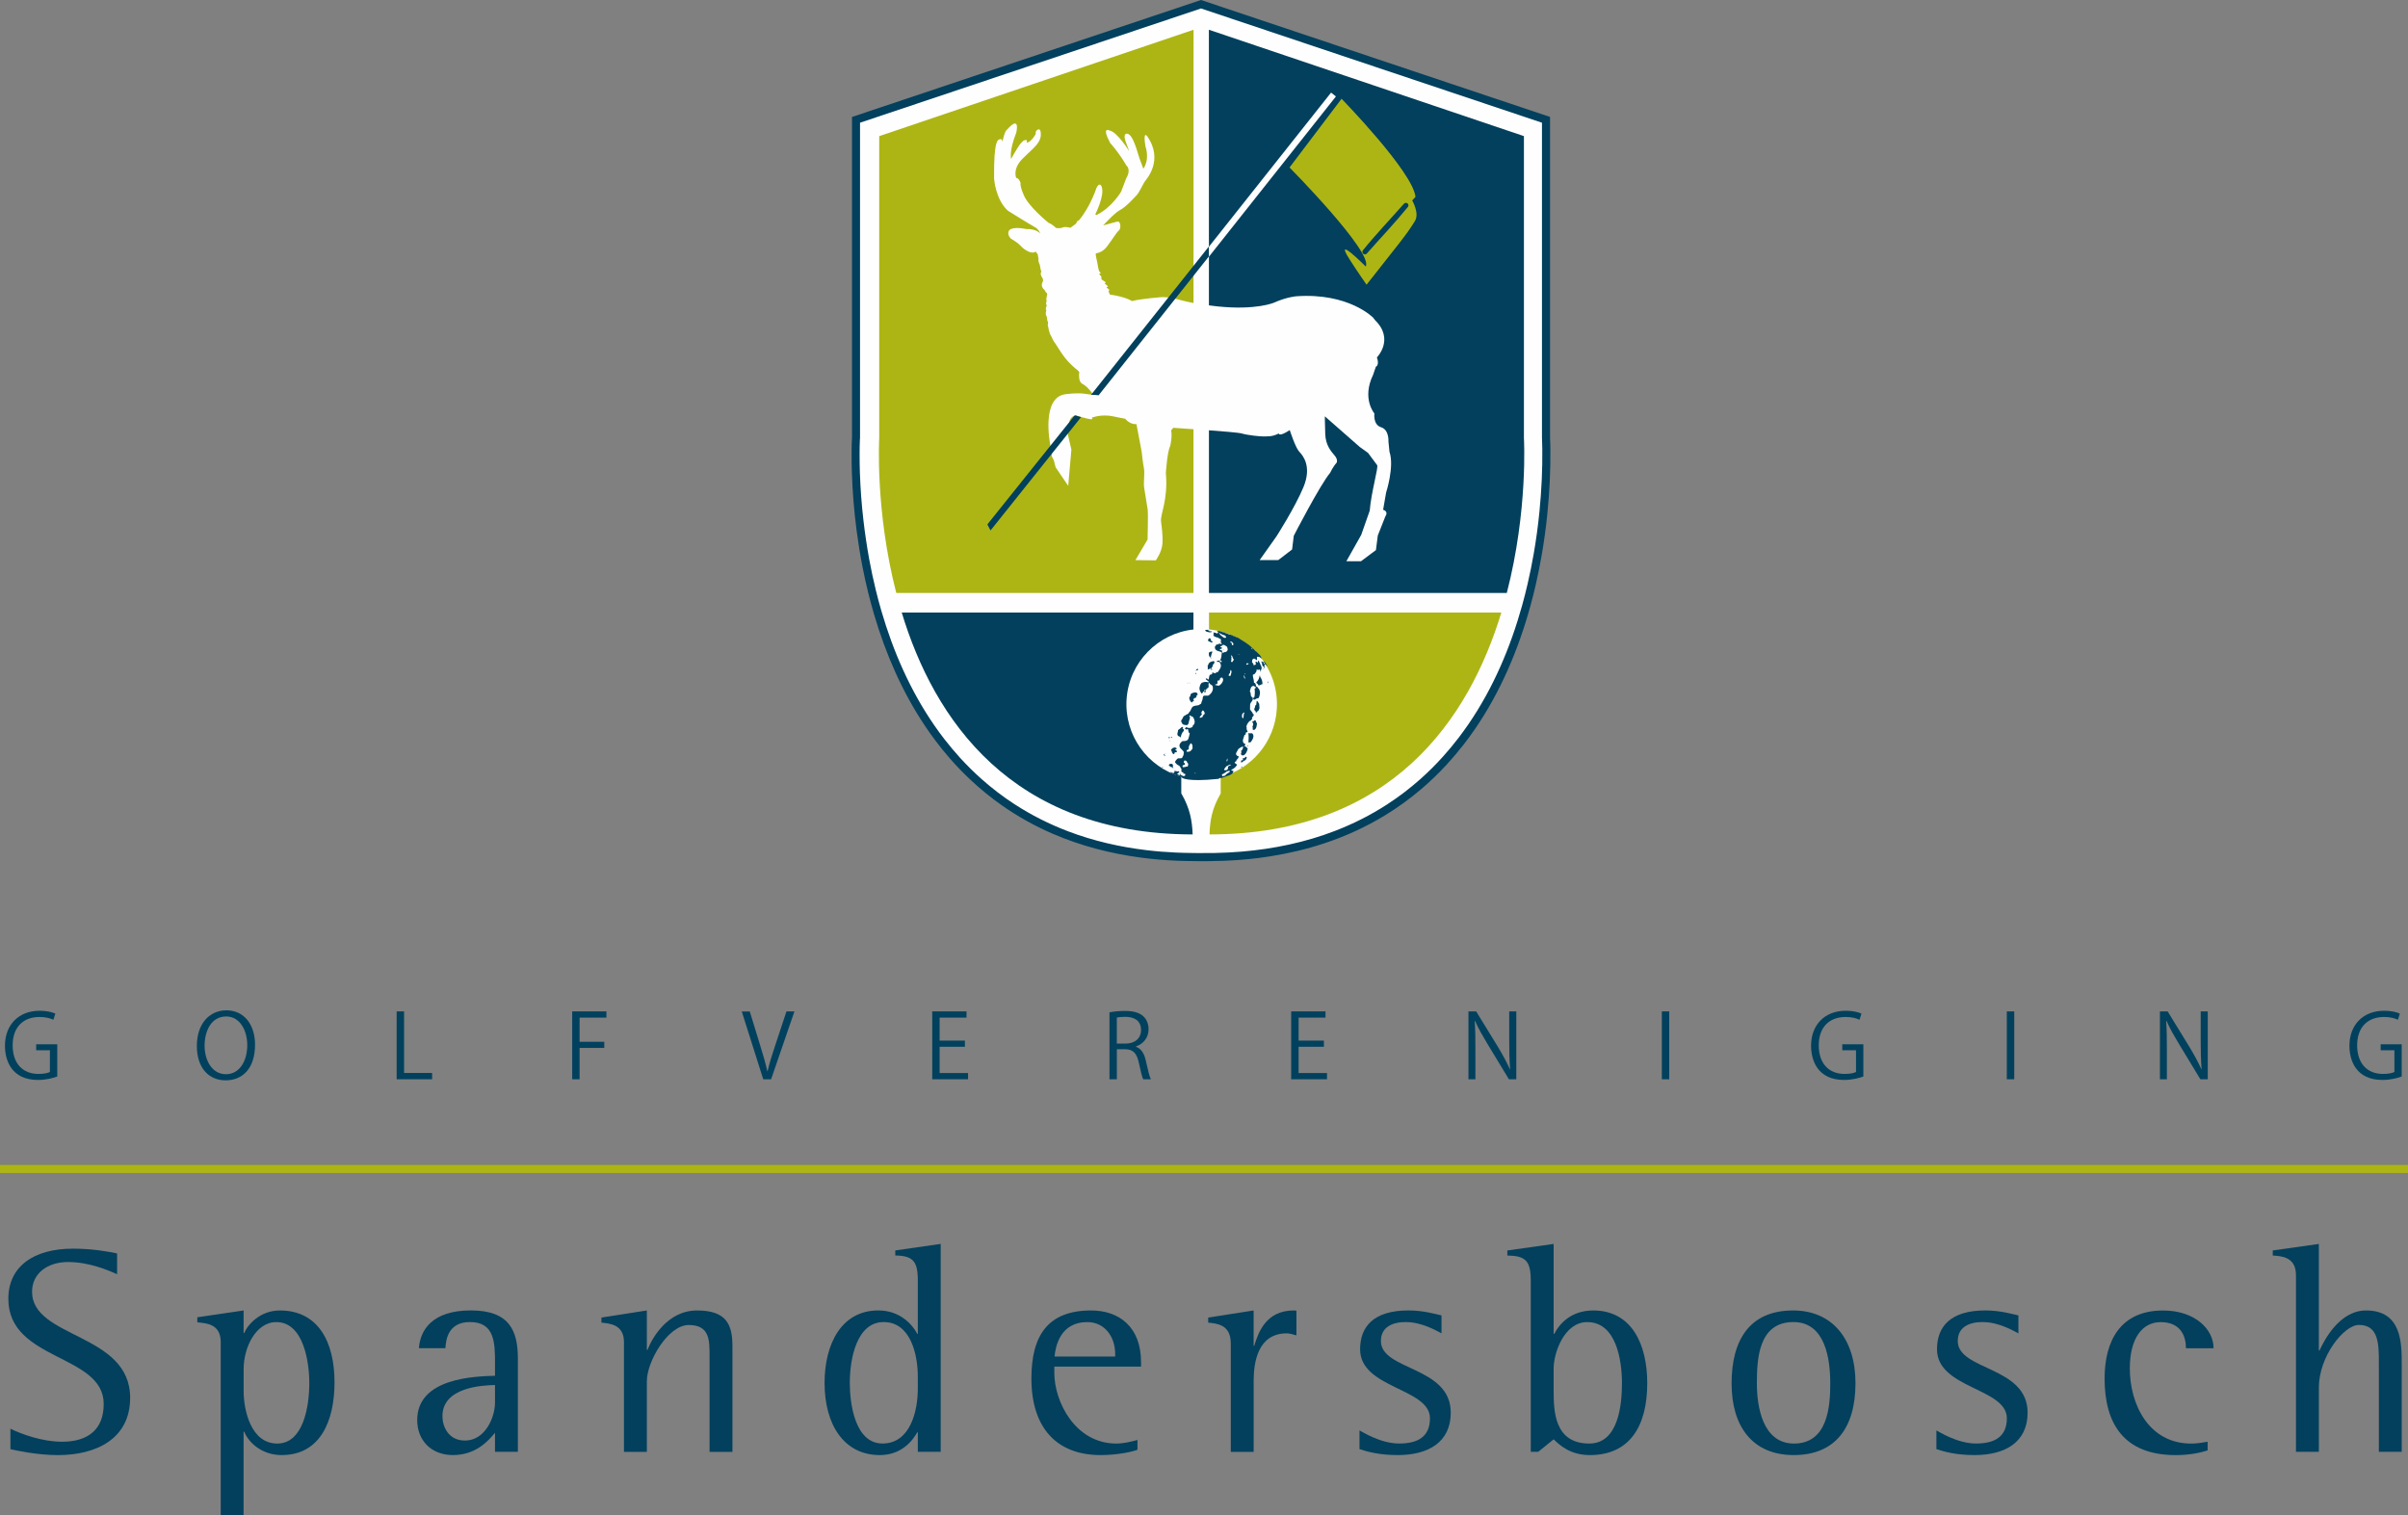 <?xml version="1.0" encoding="UTF-8"?> <svg xmlns="http://www.w3.org/2000/svg" id="Layer_2" viewBox="0 0 675 424.73"><rect x="0" y="0" width="675" height="424.73" fill="#808080" stroke="none"/><defs><style>.cls-1{fill:#02405d;}.cls-2{fill:#02415d;}.cls-3{fill:#fefefe;}.cls-4{fill:#adb515;}</style></defs><g id="Layer_1-2"><path class="cls-4" d="m0,328.83v-2.25h675v2.25H0Z"></path><path class="cls-1" d="m32.81,357.21c-2.57-1.17-7.91-3.42-13.74-3.42s-10.08,3.25-10.08,8.33c0,13.16,27.49,11.5,27.49,29.74,0,11.49-9.5,16.06-20.24,16.06-5.83,0-11.9-1.33-13.32-1.67v-5.73c3.08,1.5,8.83,3.65,14.49,3.65,7.32,0,11.66-3.48,11.66-10.58,0-14.07-26.73-11.98-26.73-29.48,0-9.08,7.08-14.07,18.16-14.07,5.41,0,9.91.83,12.32,1.34v5.83h0Z"></path><path class="cls-1" d="m68.29,389.85c0,5.58,2.08,14.83,9.42,14.83s8.99-10.41,8.99-16.99c0-5.83-1.59-17.06-9.25-17.06-5.73,0-9.16,7.08-9.16,13.23v6h0Zm-6.41-13.57c0-5.24-4.16-5.33-6.57-5.58v-1.42l12.98-1.91v6.32h.17c1-2.4,4.5-6.32,9.99-6.32,10.58,0,15.32,8.57,15.32,20.15,0,10.82-3.99,20.39-14.82,20.39-5.84,0-9.42-3.82-10.5-6.57h-.17v23.39h-6.41v-48.45h0Z"></path><path class="cls-1" d="m138.76,388.27c-3.5.08-14.74.59-14.74,8.74,0,2.91,1.66,6.83,6.32,6.83,5.67,0,8.42-6.51,8.42-10.67v-4.9h0Zm0,13.4c-1.91,2.25-5.33,6.24-11.82,6.24-6,0-9.99-4.07-9.99-9.82,0-11.9,16.4-12.24,21.81-12.41v-3.25c0-5.83,0-11.81-7-11.81-6.32,0-6.74,5.15-6.91,7.32h-7.42c.34-4.92,3.58-10.58,14.57-10.58s13.17,5.9,13.17,13.57v26.07h-6.41v-5.33h0Z"></path><path class="cls-1" d="m174.91,376.28c0-4.99-3.92-5.24-6.32-5.5v-1.42l12.73-1.99v11.07h.17c1.25-3.24,5.58-11.07,13.91-11.07s9.91,4.07,9.91,9.99v29.65h-6.41v-26.9c0-4.49,0-8.66-5.83-8.66s-11.75,10.25-11.75,15.75v19.81h-6.41v-30.73h0Z"></path><path class="cls-1" d="m257.28,385.93c0-6.15-1.99-15.31-9.57-15.31s-9.5,10.31-9.5,17.06c0,5.75,1.42,16.99,9.17,16.99s9.9-9,9.9-15.4v-3.35h0Zm0,15.57h-.15c-1.42,2.59-4.59,6.41-10.5,6.41-10.08,0-15.49-8.57-15.49-20.23,0-10.82,4.67-20.32,15.08-20.32,6.07,0,9.57,3.99,10.91,6.57h.15v-14.99c0-5.41-1.4-6.91-6.32-6.98v-1.42l12.73-1.83v58.29h-6.41v-5.5h0Z"></path><path class="cls-1" d="m312.6,379.52c0-4.66-2.84-8.89-7.83-8.89-7.57,0-8.91,6.81-9.16,9.65h16.99v-.75h0Zm6.24,26.9c-1,.42-5.16,1.49-10.33,1.49-12.24,0-19.39-7.57-19.39-21.47,0-11.99,4.58-19.07,16.73-19.07,7.83,0,14,4.58,14,14.49v1.25h-24.31v1.74c0,8.08,5.83,19.83,17.39,19.83,2,0,4.08-.51,5.92-1v2.74h0Z"></path><path class="cls-1" d="m345,376.53c0-5.24-3.92-5.49-6.32-5.75v-1.42l12.73-1.99v9.91h.17c1.08-3.5,3.16-9.91,11.07-9.91.25,0,.51,0,.76.08v6.91c-.91-.25-1.84-.57-2.74-.57-8.08,0-9.25,8.15-9.25,13.24v19.98h-6.41v-30.48h0Z"></path><path class="cls-1" d="m404.08,373.78c-1.33-.66-5.41-3.16-10.07-3.16-3.59,0-6.92,1.33-6.92,5.32,0,8.32,19.58,7,19.58,20.07,0,8.32-6.34,11.9-14.83,11.9-5.41,0-8.66-.99-10.75-1.67v-5.24c.83.42,5.92,3.67,11.09,3.67s8.66-1.83,8.66-7.08c0-8.49-19.58-8.33-19.58-19.33,0-6.41,3.84-10.9,13.57-10.9,4.18,0,7.83,1.08,9.25,1.4v5.01h0Z"></path><path class="cls-1" d="m435.51,389.85c0,5.67.17,14.83,9.99,14.83,8.25,0,9.16-11.08,9.16-16.91,0-6.58-1.65-17.14-9.73-17.14-6.51,0-9.42,8.74-9.42,12.98v6.24h0Zm-6.41-30.9c0-5.58-1.57-6.91-6.57-6.98v-1.42l12.98-1.83v25.22h.17c1.34-2.65,4.58-6.57,10.92-6.57,10.9,0,15.15,9.65,15.15,20.39,0,12.16-5.01,20.15-16.08,20.15-5.49,0-8.4-2.74-10.16-4.41l-4.33,3.5h-2.08v-48.05h0Z"></path><path class="cls-1" d="m502.89,404.68c9.5,0,10.16-10.5,10.16-16.84,0-6.81-1.34-17.22-10.33-17.22-9.82,0-10.24,10.41-10.24,17.22,0,6.26,1.5,16.84,10.41,16.84h0Zm-17.5-16.84c0-12.22,5.09-20.47,17.25-20.47,10.9,0,17.48,7.91,17.48,20.39s-5.66,20.15-17.31,20.15-17.42-8.15-17.42-20.07h0Z"></path><path class="cls-1" d="m565.78,373.78c-1.33-.66-5.41-3.16-10.08-3.16-3.58,0-6.91,1.33-6.91,5.32,0,8.32,19.58,7,19.58,20.07,0,8.32-6.34,11.9-14.83,11.9-5.41,0-8.66-.99-10.74-1.67v-5.24c.83.42,5.92,3.67,11.09,3.67s8.66-1.83,8.66-7.08c0-8.49-19.58-8.33-19.58-19.33,0-6.41,3.82-10.9,13.57-10.9,4.16,0,7.83,1.08,9.25,1.4v5.01h0Z"></path><path class="cls-1" d="m618.84,406.59c-1.74.58-4.83,1.33-8.91,1.33-14.57,0-19.98-8.82-19.98-21.47,0-10.5,4.41-19.07,16.4-19.07,8.91,0,14.15,5.24,14.15,10.58h-7.74c0-3.42-1.5-7.32-7.08-7.32-5.24,0-8.66,4.65-8.66,12.98,0,9.99,5.24,21.07,17.23,21.07,1.49,0,3.08-.26,4.58-.51v2.42h0Z"></path><path class="cls-1" d="m643.6,357.46c0-5.16-4.16-5.33-6.51-5.49v-1.42l12.92-1.83v29.89h.17c1.33-2.84,5.56-11.24,13.07-11.24,9.99,0,9.99,9.16,9.99,14.98v24.65h-6.41v-24.9c0-5.17,0-10.67-5.58-10.67-4.26,0-11.24,8.91-11.24,17.57v17.99h-6.41v-49.55h0Z"></path><path class="cls-2" d="m16.04,292.75h-5.9v1.67h3.85v6.09c-.55.3-1.62.55-3.22.55-4.35,0-7.22-2.87-7.22-8.02s3.02-7.94,7.52-7.94c1.77,0,2.97.35,3.9.77l.55-1.72c-.95-.45-2.57-.8-4.39-.8-5.97,0-9.74,4.02-9.74,9.81,0,4.02,1.77,9.59,9.24,9.59,2.4,0,4.4-.58,5.42-.97v-9.04h0Z"></path><path class="cls-2" d="m63.47,283.23c-4.77,0-8.29,3.77-8.29,9.97s3.35,9.66,8.07,9.66,8.24-3.3,8.24-9.99c0-5.74-3.15-9.64-8.02-9.64h0Zm-.1,1.72c4.07,0,5.94,4.2,5.94,8.02,0,4.35-2.07,8.17-5.99,8.17s-5.97-3.95-5.97-7.99,1.82-8.19,6.02-8.19h0Z"></path><polygon class="cls-2" points="121.13 300.79 113.27 300.79 113.27 283.53 111.19 283.53 111.19 302.56 121.13 302.56 121.13 300.79 121.13 300.79"></polygon><polygon class="cls-2" points="162.47 302.56 162.47 293.77 169.39 293.77 169.39 292.05 162.47 292.05 162.47 285.28 169.99 285.28 169.99 283.53 160.4 283.53 160.4 302.56 162.47 302.56 162.47 302.56"></polygon><path class="cls-2" d="m220.46,283.53l-3.17,9.57c-.85,2.5-1.62,4.97-2.12,7.19h-.07c-.5-2.22-1.2-4.62-2-7.19l-2.92-9.54h-2.25l6.02,19.01h2.2l6.54-19.03h-2.22Z"></path><polygon class="cls-2" points="271.36 300.81 263.39 300.81 263.39 293.45 270.48 293.45 270.48 291.72 263.39 291.72 263.39 285.28 270.93 285.28 270.93 283.53 261.32 283.53 261.32 302.56 271.36 302.56 271.36 300.81 271.36 300.81"></polygon><path class="cls-2" d="m318.41,293.37c2.02-.72,3.55-2.35,3.55-4.87,0-1.42-.52-2.72-1.42-3.55-1.12-1.05-2.75-1.55-5.22-1.55-1.5,0-3.15.15-4.32.4v18.76h2.07v-8.42h2.32c2.25,0,3.3,1.17,3.85,3.82.5,2.37.92,4.05,1.22,4.6h2.15c-.38-.72-.8-2.4-1.4-5.14-.45-2.07-1.32-3.5-2.8-3.97v-.08h0Zm-5.35-.82v-7.29c.43-.1,1.22-.2,2.35-.2,2.32,0,4.44.87,4.44,3.7,0,2.3-1.7,3.8-4.35,3.8h-2.45Z"></path><polygon class="cls-2" points="371.98 300.81 364.02 300.81 364.02 293.45 371.11 293.45 371.11 291.72 364.02 291.72 364.02 285.28 371.56 285.28 371.56 283.53 361.94 283.53 361.94 302.56 371.98 302.56 371.98 300.81 371.98 300.81"></polygon><path class="cls-2" d="m425.03,283.53h-1.97v8.29c0,3,.05,5.27.25,7.92l-.05.03c-.87-1.97-1.97-3.95-3.32-6.22l-6.14-10.01h-2.17v19.03h1.95v-8.39c0-3.3-.03-5.52-.2-7.94l.1-.03c.92,2.1,2.15,4.22,3.42,6.34l6.07,10.01h2.07v-19.03h0Z"></path><polygon class="cls-2" points="465.84 302.56 467.91 302.56 467.91 283.53 465.84 283.53 465.84 302.56 465.84 302.56"></polygon><path class="cls-2" d="m522.31,292.75h-5.89v1.67h3.85v6.09c-.55.3-1.62.55-3.22.55-4.35,0-7.22-2.87-7.22-8.02s3.02-7.94,7.52-7.94c1.77,0,2.97.35,3.9.77l.55-1.72c-.95-.45-2.57-.8-4.39-.8-5.97,0-9.74,4.02-9.74,9.81,0,4.02,1.77,9.59,9.24,9.59,2.4,0,4.4-.58,5.42-.97v-9.04h0Z"></path><polygon class="cls-2" points="562.54 302.56 564.62 302.56 564.62 283.53 562.54 283.53 562.54 302.56 562.54 302.56"></polygon><path class="cls-2" d="m618.86,283.53h-1.97v8.29c0,3,.05,5.27.25,7.92l-.05.03c-.87-1.97-1.97-3.95-3.32-6.22l-6.14-10.01h-2.17v19.03h1.95v-8.39c0-3.3-.03-5.52-.2-7.94l.1-.03c.92,2.1,2.15,4.22,3.42,6.34l6.07,10.01h2.07v-19.03h0Z"></path><path class="cls-2" d="m673.23,292.75h-5.89v1.67h3.85v6.09c-.55.3-1.62.55-3.22.55-4.35,0-7.22-2.87-7.22-8.02s3.02-7.94,7.52-7.94c1.77,0,2.97.35,3.9.77l.55-1.72c-.95-.45-2.57-.8-4.4-.8-5.97,0-9.74,4.02-9.74,9.81,0,4.02,1.77,9.59,9.24,9.59,2.4,0,4.4-.58,5.42-.97v-9.04h0Z"></path><path class="cls-3" d="m433.37,122.64V33.59L336.66,1.19l-96.7,32.41v89.05c-.04.61-.12,2.32-.12,5.01,0,14.92,2.49,58.01,29.41,86.57,16.29,17.29,38.5,26.05,66.03,26.05h2.78c27.53,0,49.73-8.76,66.02-26.05,26.93-28.57,29.4-71.67,29.4-86.57,0-2.68-.08-4.39-.1-5.01h0Z"></path><path class="cls-1" d="m335.27,241.4c-1.71,0-3.43-.03-5.14-.1-3.52-.14-7.03-.44-10.52-.91-4.12-.55-8.2-1.35-12.21-2.41-4.22-1.12-8.36-2.54-12.36-4.27-4.92-2.13-9.62-4.74-14.02-7.81-3.11-2.17-6.05-4.56-8.82-7.14-2.09-1.95-4.08-4.01-5.96-6.17-1.41-1.61-2.76-3.28-4.04-4.99-1-1.33-1.96-2.68-2.88-4.06-6.41-9.56-11.05-20.24-14.29-31.26-.57-1.93-1.09-3.86-1.58-5.81-.62-2.49-1.18-5-1.67-7.52-.66-3.39-1.21-6.8-1.66-10.22-.7-5.36-1.14-10.74-1.32-16.14-.07-1.97-.1-3.94-.08-5.91,0-1.33.03-2.66.11-3.98v-.09s0-89.82,0-89.82L336.66,0l97.84,32.78v89.84c.02.57.04,1.14.06,1.72.01.49.02.98.03,1.47.07,6.14-.24,12.27-.86,18.38-.39,3.85-.92,7.68-1.58,11.49-.47,2.72-1.02,5.43-1.63,8.13-.47,2.06-.99,4.11-1.55,6.14-3.34,12.15-8.33,23.93-15.46,34.35-1.03,1.5-2.1,2.97-3.21,4.4-1.51,1.94-3.1,3.82-4.76,5.63-2.23,2.42-4.6,4.71-7.11,6.85-3.22,2.75-6.66,5.24-10.28,7.44-5.33,3.24-11.05,5.85-16.98,7.81-4.9,1.62-9.95,2.81-15.05,3.62-2.01.32-4.02.58-6.04.78-2.29.23-4.58.39-6.87.48-1.5.06-3,.09-4.49.1-1.14,0-2.29,0-3.43,0h0Zm0-2.25c1.77,0,3.55,0,5.32-.03,2.48-.05,4.96-.17,7.44-.38,8.99-.75,17.9-2.6,26.32-5.86,5.04-1.95,9.89-4.4,14.43-7.34,3.31-2.14,6.45-4.54,9.4-7.16,2.21-1.97,4.32-4.07,6.3-6.27,1.5-1.66,2.93-3.39,4.3-5.17.99-1.29,1.94-2.6,2.86-3.94,6.92-10.1,11.77-21.52,15.04-33.29.56-2.01,1.07-4.03,1.54-6.06.64-2.78,1.21-5.57,1.7-8.38.69-3.96,1.23-7.95,1.62-11.95.29-2.96.51-5.94.64-8.91.13-2.86.18-5.73.15-8.59-.02-1.06-.05-2.11-.09-3.17V34.4L336.66,2.37l-95.58,32.03v88.28c-.01.23-.03.45-.04.68-.06,1.27-.08,2.53-.08,3.8,0,1.79.02,3.57.08,5.35.15,4.45.48,8.9.99,13.33.42,3.64.96,7.26,1.61,10.87.54,2.96,1.17,5.91,1.89,8.83.47,1.92.98,3.82,1.53,5.71,3.31,11.36,8.11,22.36,14.86,32.12.92,1.34,1.88,2.65,2.88,3.93,1.38,1.77,2.82,3.49,4.33,5.15,1.9,2.08,3.9,4.06,6,5.93,2.88,2.56,5.94,4.91,9.17,7.01,4.76,3.1,9.86,5.67,15.17,7.68,7.04,2.67,14.43,4.37,21.91,5.26,2.73.33,5.47.55,8.21.67,1.47.07,2.93.1,4.4.12.43,0,.85,0,1.28,0h0Z"></path><path class="cls-4" d="m334.57,8.34l-88.11,29.82v84.64s-1.2,20.23,4.78,43.43h83.31l.02-157.89h0Z"></path><path class="cls-1" d="m427.18,122.81V38.16l-88.31-29.82.02,157.89h83.49c6-23.2,4.8-43.43,4.8-43.43h0Z"></path><path class="cls-1" d="m331.13,222.41v-4.67c-9.43-2.65-16.03-11.61-15.33-21.77.73-10.34,8.79-18.42,18.74-19.5v-4.75h-81.77c9.03,29.77,30.57,62.12,81.55,62.2-.16-3.96-.76-7.26-3.12-11.39l-.08-.12h0Z"></path><path class="cls-4" d="m420.85,171.72h-81.95v4.73c11.34,1.09,19.81,11.02,19,22.45-.64,9.27-7.2,16.72-15.72,18.95v4.58l-.07.13c-2.35,4.11-2.93,7.32-3.07,11.36,51.14-.05,72.74-32.42,81.81-62.2h0Z"></path><path class="cls-3" d="m331.13,217.7v.04c1.09.31,2.24.52,3.4.65v-.68l-3.4-.02h0Z"></path><path class="cls-3" d="m338.9,217.72v.71c1.12-.11,2.21-.3,3.27-.58v-.12h-3.27Z"></path><path class="cls-1" d="m339.15,177.27c.19-.09.6.03.59-.25-.3-.04-.81-.02-1.09-.3.13-.23.38,0,.55-.13-.44-.07-1.15-.05-1.41.08.24.53.87.49,1.36.61h0Z"></path><path class="cls-1" d="m348.38,201.42c-.32-.34-.27-.87-.14-1.29.25-.06.33-.67.6-.25-.4.47-.04,1.09-.46,1.54h0Zm.38-12.22c.01.4.34.75.22,1.12-.25-.26-.41-.72-.22-1.12h0Zm.09-.34c.08.01.18-.03.23.08-.09.05-.19.05-.25.14l.02-.22h0Zm.73-2.92c.24.02.3-.02.51.09-.21.03-.49.53-.72.25,0-.15.02-.34.21-.34h0Zm-2.29-2.43h-.12s.02-.2.02-.2c.05,0,.09.03.11.08v.12h-.01Zm-3.07,31.63c.08.43-.16.68-.51.79-.21-.07-.47.07-.58-.15.07-.38.43-.66.64-.96.44-.14.84-.58,1.32-.44-.26.35-.87.27-.87.76h0Zm-.36,1.84c-.33.13-.32.7-.86.52-.18.06-.25.25-.47.09l.18-.16c-.09-.18-.34-.14-.15-.36.19-.15.52-.07.61-.36.44,0,.59-.62,1.09-.52.21-.18.33-.15.52.03-.14.45-.64.45-.93.76h0Zm.51-27.56c.1-.26.14-.61.4-.72,0-.36.08-.65.23-.93.42.46.08,1.09-.03,1.57-.15.36-.49-.02-.6.08h0Zm.42-9.37c.01-.15.29-.13.44-.19.27.27.65.47.45.95-.07.1-.19.04-.3.04-.25-.27.13-.63-.36-.72-.07-.02-.2.02-.23-.09h0Zm-.68,2.24c-.13.16-.23.36-.45.49-.42-.14-.71.43-1.11.1-.01-.2.12-.45-.13-.59-.15-.06-.39.08-.45-.14-.06-.45.63-.03.56-.56-.13-.2-.37-.11-.51-.32.29-.17.65-.26.85-.53.42.05.74.36,1.08.56.04.27.29.59.16.99h0Zm-2.38,9.92c-.33.07-.72-.17-1.05-.13l.02-.28c.33.08.51-.03.6-.31-.09-.27-.07-.45.05-.7.16-.13.47.1.59-.2-.09-.24.12-.59.39-.62.49-.16.4.34.56.58-.1.71-.57,1.32-1.17,1.66h0Zm.51-14.08l-.59-.7.05-.04c.52.24.98.64,1.58.7.2.21.58.36.36.67-.62.27-.95-.41-1.41-.62h0Zm3.57,6.67c.13.36-.32.43-.3.73-.09.1-.22.03-.34.03-.33-.32.28-.51-.05-.82.13-.32.11-.72-.12-1,.62-.02.4.74.82,1.06h0Zm-1.58,27.72c-.3.24.02.82-.35.95-.14-.35.08-.75.35-.95h0Zm-7.07-11.58c-.29.1-.52.32-.85.29-.11-.57.79-.71.57-1.25-.59-.23.19-.27.03-.63.38-.54.69.25.79.51.12.51-.72.55-.53,1.08h0Zm-2.05,15.9l-.24-.02c.03-.08.18-.25.25-.1v.12h-.01Zm-1.37-6.28c-.3.14-.64.25-1.06.16-.1-.12-.02-.28-.03-.41.23-.06.5-.18.62-.41-.18-.62.19-1.11.51-1.55.67.28.49,1.12.47,1.67-.26.08-.39.34-.51.54h0Zm-.94,4.36c-.21.02-.46-.11-.6.14-.22.03-.48-.14-.64.08-.05-.13-.07-.27-.09-.43.16-.41.77-.12.69-.64-.1-.23-.4-.24-.37-.49l.17-.16c-.06-.04-.04-.12-.03-.18.34-.15.69.08.84.35-.13.29.26.24.27.49.09.29,0,.71-.24.85h0Zm4.68-21.2c-.09-.29.5-.48.48-.14-.13.14-.29.18-.48.14h0Zm13.43-12.02c-.09.18.15.17.23.25l-.02.07c-.27.04-.26-.25-.44-.34l.23.02h0Zm-9.37,36.64c.27-.18.52-.33.89-.24.46-.24.98-.27,1.44-.54.54-.11,1.09-.35,1.57-.7.24-.11-.02-.57.37-.51,0-.43-.65-.13-.65-.58.42-.09.73-.45,1.11-.67.05-.32.47-.36.45-.67-.12-.25-.35-.46-.61-.51-.13-.29.24-.39.45-.56-.04-.5.63-.62.6-1.11.23-.28-.22-.32-.38-.38-.76-.6.14-1.26.3-1.85.46-.28.9-.84,1.45-.65-.21.35-.15.89-.61,1.07.01.1-.07.23.04.29.1.15.09.24-.09.34-.08.27.09.44.14.65.21.01.45.08.63,0,.69-.37.93-1.15,1.12-1.85-.28-.28-.48-.67-.95-.7.1-.17.3-.27.27-.51-.02-.11-.13-.23-.28-.19-.87-.7-.1-1.64.05-2.45.64-.02.05-.8.71-.77.39-.11-.04-.46-.07-.7-.14-.24.09-.61-.13-.83.15-.65.5-1.26,1.06-1.68.38.08.28-.6.66-.35-.49-.71.56-.8.34-1.5h-.19c-.09-.09-.11-.2-.09-.32l-.74-.97.02-1.35c.06-.8,1.04-1.08.69-2.05-.82-.26-.26-1.17-.76-1.62.16-.63.21-1.55,1.04-1.61.17.23.65.14.6.5.03.2-.19.22-.31.26.11.74.09,1.59-.04,2.34-.22.15-.4.33-.34.61.38.52.79-.33,1.3-.2.27-.05.25-.34.39-.5.16-.53.36-1.36.01-1.87.05-.38-.49-.4-.42-.78-.83-.02-.27-1.08-1.08-1.24.04-.76-.32-1.43-.32-2.18.13-.16.33-.14.49-.25.22-.37.67-.65.54-1.19.2-.22.57.26.77-.13.4.19.29.56.35.84.02-.47.3-.84.33-1.32-.1-.48-.38-.76-.49-1.26-.22-.23-.24-.52-.35-.77-.2.14-.14.39-.28.57-.26.12-.19-.24-.33-.26-.04.16-.23.21-.37.22-.07.25.33.22.26.48-.16.26-.55.41-.84.23.29-.29-.18-.49-.3-.71.07-.28-.04-.62.18-.82.36-.41.81-.12,1.03.25.44-.24,0-.73.25-.98.43-.04,1.02.14,1.19.62.04-.8-.89-1.5-1.5-2.09-.4-.21-.63-.74-1.04-.95-1.21-1.25-2.74-2.05-4.17-2.98-.45.04-.64-.4-1.09-.36-.18-.31-.56-.19-.79-.41-.58.03-.95-.38-1.48-.45-.38-.33-.98-.2-1.36-.5-.33-.11-.76-.14-1.11-.08l.45.32c-.12.13-.29.23-.33.39-.34-.18-.77-.37-1.2-.26.4.17.16.52.12.82.38.33.84.52,1.36.57.11.17.27.32.5.27.69.37-.2,1.04.56,1.37-.15.39-.61-.05-.88.05-.07.45-.59.05-.79.36-.02.07.02.18-.07.23-.31.09-.25.42-.23.69.27.95,1.34.71,1.95,1.24-.18.7-.04,1.62-.56,2.11.15.09.35.05.45.27.05.04.17.17.04.24-.39.16-.57-.14-.6-.47-.25.2-.64.02-.79.29.08.24.34.1.51.15.47-.06.37.49.64.7.2,1-.49,1.57-.92,2.27-.16.04-.2-.23-.39-.14.01.88-.74-.03-1.12.21l.04.29c-.15.2-.35.21-.55.26-.4.23-.3.82-.44,1.24-.08.07-.14.16-.24.1-.09-.08-.19-.18-.22-.29-.16-.04-.31.01-.41.14.04.08.16.14.15.24h.12c.12.33.8.29.47.74-.47-.28-1.1-.12-1.57.01-.46.1-.68.62-.79,1.06-.28.75.03,1.43.46,2.01.4.09.29-.38.5-.54.18-.01.23.17.39.21.37.1.29-.34.33-.56.19-.19.17-.62.51-.56.57-.38,0-1.08.39-1.55l.16.2c.2.44.81.37.87.93.22.98-.32,1.78-.98,2.32-.51.51-1.74-.28-1.8.69.01.66-.39,1.12-.47,1.72-.1.13-.25.16-.36.21-.4.43-1.1.24-1.61.47-.87.2-.76,1.32-1.47,1.82-.08.58-.75.39-.98.81-.67.07-.68.88-1.09,1.28-.26.42.13.76.28,1.12.29.26.72.29,1.13.32.47-.01.6-.51.65-.89.05-.54.59-1.22.12-1.68.1-.11.21-.16.36-.15.11.41.61.19.72.51.37.56.62,1.31.27,1.96-.12.25-.52.35-.4.72-.45.34-1.08.46-1.58.19-.33-.29-.36.18-.61.3.01.2.35.07.34.32,1.01-.65.29.77,1.04,1-.07.57-.26,1.08-.42,1.61-.3.59-1,.6-1.61.58-.39.29-.93.75-.85,1.4.09.82.99.99,1.21,1.72,0,.39-.04.93-.32,1.26-.18.81-1.05.22-1.49.58-.27.29-.58.57-.65.96.15.31.38.38.6.69.36.19.87.38.93.87.36.23.3.63.23,1.01.05.25.39.27.56.26l-.02.36.28.02c.13.08.39.09.33.3-.07.25-.34.51-.65.37-.23-.15-.75-.24-.66-.51-.09-.09-.34-.16-.35.02l.11.02c.04.07.15.13.1.23-.28.24-.26-.22-.45-.21.01.1-.09.12-.13.16-.01-.16-.24-.22-.26-.36.14-.16.32-.21.48-.32.1-.08.11-.28-.03-.36-.48.13-.81-.09-1.21-.14l-.03.41c-.37.58-.69-.18-1.17-.02.63.51,1.51.85,2.26,1.03.36.15.78.12,1.02.49,0,0,1.05,1.3,10.18.36h0Z"></path><path class="cls-1" d="m339.47,179.28c-.21-.11-.14-.44-.43-.37-.29.13-.5.47-.36.79.29.14.61.28.9.42,1.05-.1-.45-.34-.12-.84h0Z"></path><path class="cls-1" d="m342.95,182.09l-.12.11c.02.08.12.07.16.08,0-.07.03-.15-.04-.18h0Z"></path><path class="cls-1" d="m339.88,182.69c-.33-.08-.72.01-1,.28-.07.33.03.59.04.88.08.28.46.37.49.67h.17c.03-.11-.13-.07-.16-.16.02-.19-.02-.43.1-.59.04-.39.23-.72.36-1.08h0Z"></path><path class="cls-1" d="m354.4,186.09h-.17s.03-.35.03-.35l.34.08c-.11.07,0,.31-.2.27h0Zm-.13-.59c-.2.44-.39-.14-.63-.11-.13.1-.07.34.09.36.09.36-.02,1.05.57,1.16.14.29-.02.37-.22.57.38.1.22-.38.49-.44l-.14-.2c.05-.21-.1-.52.21-.62.27-.01.29.27.44.45.07.01.13.02.18-.06-.39-.34-.49-1.02-.98-1.11h0Z"></path><path class="cls-1" d="m339.88,186.95l.1-.64c.39-.09.36-.49.47-.76-.29-.46-.7-.01-1.05-.03-.35.24-.68.44-.71.89-.42.31.09.81-.2,1.2.32.15.46-.21.75-.06.03-.08-.02-.2.09-.24.1.03.23-.01.28.09l-.26.33.4.03c.03-.21.01-.28-.14-.41.08-.13.03-.38.26-.39h0Z"></path><polygon class="cls-1" points="353.89 187.57 353.89 187.75 353.94 187.76 353.94 187.58 353.89 187.57 353.89 187.57"></polygon><path class="cls-1" d="m335.85,187.78c.09-.2-.1-.25-.22-.31-.15.17-.46.37-.39.62.13-.24.42-.15.61-.32h0Z"></path><path class="cls-1" d="m353.07,189.44c-.08.71-.36,1.32-.88,1.81-.1.43.55.35.47.79.45.28.8-.23,1.23-.26-.01-.71-.15-1.4-.62-1.96-.12-.1.12-.49-.2-.37h0Z"></path><path class="cls-1" d="m335.18,189.01c.14-.12.04-.36-.09-.43-.01.15-.03.38.09.43h0Z"></path><path class="cls-1" d="m355.4,191c-.07.22-.15.35-.1.59l.05-.06c.05-.17.26-.37.04-.53h0Z"></path><polygon class="cls-1" points="333.5 191.35 333.44 191.35 333.42 191.63 333.48 191.64 333.5 191.35 333.5 191.35"></polygon><path class="cls-1" d="m332.96,191.54v-.17c-.09-.02-.13.08-.11.16h.11Z"></path><path class="cls-1" d="m334.04,196.98c.11-.12.37-.53.61-.36.05-.17-.02-.31-.14-.43.2-.16.1-.71.56-.48.21-.18.39-.36.34-.68.03-.23.36-.13.32-.39-.19-.84-1.21-.5-1.73-.24-.46.23-.14.8-.59,1.01-.16.65.27,1.2.64,1.56h0Z"></path><path class="cls-1" d="m352.27,196.5l-.13,1.09c-.48.15-.2.67-.47.9-.14.32-.09.74.29.84-.08.15.09.21.03.36.29.16.49-.22.61-.43.39,0,.24-.55.46-.68l-.09-1.28c-.29-.22-.26-.74-.71-.82h0Z"></path><path class="cls-1" d="m351.07,202.15c-.04.22-.01.43.18.59.11.35-.03.73-.18,1.04.23.22-.05.61.18.82.23.07.43.01.59-.18.43-.38.39-.98.52-1.54-.12-.29-.3-.56-.36-.84-.39-.47-.52.46-.94.12h0Z"></path><path class="cls-1" d="m330.3,206.35c.28.02.46.24.68.4.09-.71.35-1.36.82-1.82.23-.31-.05-.54-.31-.72-.03-.16.24-.2.15-.39l-.35-.02c-.37.37-.65.59-1.05.86-.01.65-.48,1.16.05,1.69h0Z"></path><path class="cls-1" d="m349.96,205.44c.09.87.07,1.96,0,2.68.16.06.41-.04.63-.06.47-.62,1.03-1.47.63-2.24-.36-.58-.82.01-1.27-.38h0Z"></path><path class="cls-1" d="m328.46,206.86c-.02-.14.16-.24-.03-.35l-.2.23c.08.07.12.16.23.12h0Z"></path><path class="cls-1" d="m327.87,206.89c-.01-.11.07-.24-.04-.3-.16-.01-.33.17-.19.34.07-.01.19.05.23-.03h0Z"></path><path class="cls-1" d="m327.88,207.53l-.07.17h.12s.08-.04.05-.11c-.05.01-.09-.03-.11-.07h0Z"></path><path class="cls-1" d="m349.59,209.16c.04.1.16.05.23.07.03-.02.09-.05.07-.12-.09-.16-.24.03-.29.05h0Z"></path><path class="cls-1" d="m328.47,210.84c.22.23.3.72.73.51v-.06c-.12-.45.5-.36.73-.54.09-.38-.4-.33-.48-.61.12-.18.37-.08.44-.27-.35-.59-1.27-.28-1.55.25-.33.39.33.31.13.72h0Z"></path><path class="cls-1" d="m348.54,212.47c-.35.16-.03.45-.1.62-.16.04-.27.13-.41-.02-.08.18-.19.36-.15.58.06.04.08.15.15.12.25-.25.57-.39.87-.58.39-.14.52-.54.59-.88-.5-.6-.5.64-.95.16h0Z"></path><path class="cls-1" d="m326.64,211.11v.18s.11,0,.11,0c.03-.09-.07-.12-.11-.18h0Z"></path><path class="cls-1" d="m326.27,211.44c-.16.25.15.39.32.56.05-.27-.22-.41-.2-.66l-.12.11h0Z"></path><path class="cls-1" d="m347.95,215.11c.24.11.23-.12.29-.25-.13.08-.38,0-.29.25h0Z"></path><path class="cls-1" d="m348.25,214.85s.07-.04.08-.08c-.04.01-.05.03-.08.08h0Z"></path><path class="cls-1" d="m329.04,215.3c-.44-.07-.2-.46-.24-.82-.1-.46-.76-.43-1.04-.2-.35.46.27.49.43.73.36-.08.51.46.85.28h0Z"></path><path class="cls-1" d="m325.61,215.07c.1.14.3,0,.4.14v-.18c-.14-.03-.24.08-.4.03h0Z"></path><path class="cls-3" d="m387.7,142.96l.85-4.89s2.37-7.27.94-11.43l-.29-2.91s.23-3.26-2.07-3.96c-2.31-.72-1.86-3.86-1.86-3.86,0,0-3.61-4.15-.36-10.85l.77-2.26s1.07-.35.29-2.61c0,0,4.99-5.04-.52-10.44l-.55-.71s-6.8-7-21.45-5.99c0,0-2.67.16-6.29,1.78,0,0-4.92,2.19-15.83,1.07-10.9-1.13-10.97-2.55-15.47-2.62,0,0-6.35.48-8.54,1.13,0,0-1.71-1.2-6.21-1.84l-.41-1.01.35-.23-.89-.77.43-.29-.96-.83.36-.29-1.24-.84-.05-.82-.6-.67.47-.28-.47-.55s-.29-.88-.41-1.83c-.12-.95-.71-2.78-.48-3.14,0,0,1.72-.12,3.09-1.9,1.37-1.78,2.61-3.91,3.33-4.5.72-.59.52-2.85-.53-2.49,0,0-1.83.52-3.86,1.06,0,0,3.21-3.55,4.75-4.33,1.54-.76,3.97-3.43,4.68-4.2.71-.77,1.78-3.15,2.25-3.81.48-.64,5.34-5.99.65-12.68,0,0-1.24-1.72-.47,2.9,0,0,1.3,3.39-.59,6.23,0,0-.48-1.24-1.01-2.67-.55-1.42-1.78-6.99-3.55-7.16,0,0-1.31-.24-.36,2.37l.95,2.55s-3.32-5.4-5.52-5.81c0,0-2.37-1.31.18,3.5,0,0,2.37,2.55,4.57,6.35,0,0,1.42,1-.07,3.56l-1.43,3.73s-2.6,4.51-6.99,6.59l-.24-.24s2.67-5.28,1.79-7.71c0,0-.55-1.6-1.49.36,0,0-1.66,5.21-4.92,9.07l-.41.17-.41.77-1.54,1.12s-1.67-.48-2.5.05c0,0-.83.13-1.54,0,0,0-1.12-1.12-2.07-1.42,0,0-5.88-4.74-7.05-8,0,0-.95-2.02-.83-3.21,0,0-.48-1.48-1.19-1.36,0,0-1.19-2.49,1.78-5.44,2.96-2.98,5.57-4.57,5.04-7.54,0,0-.12-1-.83-.58-.71.4-.54,1.18-.54,1.18,0,0-1.07,2.19-2.55,2.5,0,0,.47-1.07-.59-.72-1.07.35-2.61,3.19-3.74,5.22,0,0-.71-1.9,1.43-7.36,0,0,1.24-5.09-2.55-.88,0,0-.71.29-1.31,3.43,0,0-.11-.88-.64-.71-.54.17-1.84-.31-1.72,11.02,0,0,.36,5.81,3.85,9.02,0,0,5.69,3.56,7.88,4.8,0,0,.89.59,1.19,1.6,0,0-1.01-1.36-3.97-1.24,0,0-3.41-.82-4.64.27,0,0-.95.99.39,2.42,0,0,1.84,1.01,2.71,1.98.87.97,3.1,2.63,4.31,1.6,0,0,.04.28.3.57,0,0,.1,0,.19.15.08.16.12.98.24,1.2.12.23-.34.28.38,1.88,0,0,.16,1.34.45,1.89,0,0-.63.51.34,1.86,0,0,.16.48.11.75-.05.26-.81,1.02.08,2.22,0,0,.17.12.26.17.11.07.19.58.7.98,0,0,.14.18.12.38-.03.22-.39,1.37-.18,1.67.21.29-.44.44.07,1.51,0,0-.48.63-.15,1.34,0,0-.33.85.03,1.5.35.65.09,1.07.38,1.6.3.54-.23.81.17,1.58,0,0,.15,1.61.89,2.66,0,0,.09.29.33.74.23.44.5.89.74,1.16.24.26,2.22,3.85,4.24,5.72,0,0,1.18,1.18,1.9,1.68,0,0,.23.21.56.57-.11,1.24-.12,2.58.7,3.23,1.41.75,2.34,1.91,3.22,3.12-1.69.14-2.43-.76-7.74-.11-6.92.85-4.35,13.87-4.35,13.87l.48,3.55.57,1.13.5,1.94,3.53,5.2.89-10.15-1.38-5.91.76-1.54c.15-1.97,1.84-2.16,1.84-2.16,6.2,1.96,4.44.7,4.44.7,0,0,2.64-1.17,6.23-.38.94.22,2.04.43,3.17.63.76.87,1.8,1.57,3.18,1.52l1.48,7.83s.29,2.96.6,4.44c.29,1.48-.12,4.03.05,5.34.18,1.31.84,5.09,1,6.22.19,1.13-.02,8.53-.02,8.53l-3.4,5.76,5.71.07s1.73-2.3,1.88-4.85c.12-2.41-.3-5.04-.41-6.05-.24-2.08,2.02-5.99,1.35-13.58,0,0,.42-6.23,1.19-7.47,0,0,.65-2.5.3-4.5l.59-.71s17.66,1.12,19.2,1.59c1.55.48,5.39.89,6.28.83.89-.07,2.14.17,4.1-.83,0,0,0,1.07,3.07-.95,0,0,1.59,4.92,2.66,6.05,1.08,1.12,3.57,4.15,1.2,9.9-2.38,5.75-7.6,13.87-7.6,13.87l-4.7,6.63h5.21l3.89-2.98.47-3.84s7.35-14.28,10.2-17.66c0,0,.71-1.59,1.83-2.85,0,0,.43-.83-.59-2.01-1.01-1.19-2.5-2.85-2.62-5.99-.11-3.15-.11-4.98-.11-4.98,0,0,3.98,3.49,9.8,8.6l2.3,1.65s2.14,2.86,2.56,3.44c.41.59-1.67,7.59-2.08,12.75l-2.38,6.79-4.17,7.4h4.1l4.19-3.13.52-4.08,2.13-5.39s1-1.31-.61-1.83h0Z"></path><path class="cls-1" d="m307.96,110.81l66.52-83.77-1.36-1.08-67.29,84.74s.58-.03,1.01.01c.29.03,1.11.1,1.11.1h0Z"></path><path class="cls-4" d="m396.6,62.01c-1.27,2.05-2.24,3.43-4.52,6.36-2.29,2.91-9.01,11.44-9.01,11.44,0,0-2.24-3.16-4.78-7.13-4.61-7.18,4.55,2.03,4.55,2.03,2.17-3.96-21.36-27.76-21.36-27.76l14.58-19.26s20.05,20.55,20.72,27.51l-.92.99s2.13,3.62.74,5.82h0Z"></path><path class="cls-2" d="m382.61,71.32c-.12,0-.24-.03-.35-.09-.27-.15-.41-.47-.35-.77.02-.1.07-.19.12-.27,3.65-4.52,7.69-8.73,11.53-13.09.09-.09.18-.16.3-.2.08-.03.16-.04.24-.04.35,0,.66.27.7.62.02.14,0,.28-.07.41-.02.05-.03.06-.06.1-3.66,4.52-7.69,8.73-11.53,13.09-.04.04-.05.05-.09.08-.1.08-.21.12-.33.15-.06,0-.06,0-.12.01h0Z"></path><polygon class="cls-1" points="302.58 117.51 277.66 148.71 276.77 147.02 301.18 116.54 301.48 116.47 303.02 116.95 302.58 117.51 302.58 117.51"></polygon><polygon class="cls-3" points="338.88 71.97 374.48 27.04 373.12 25.96 338.85 69.2 338.88 71.97 338.88 71.97"></polygon></g></svg> 